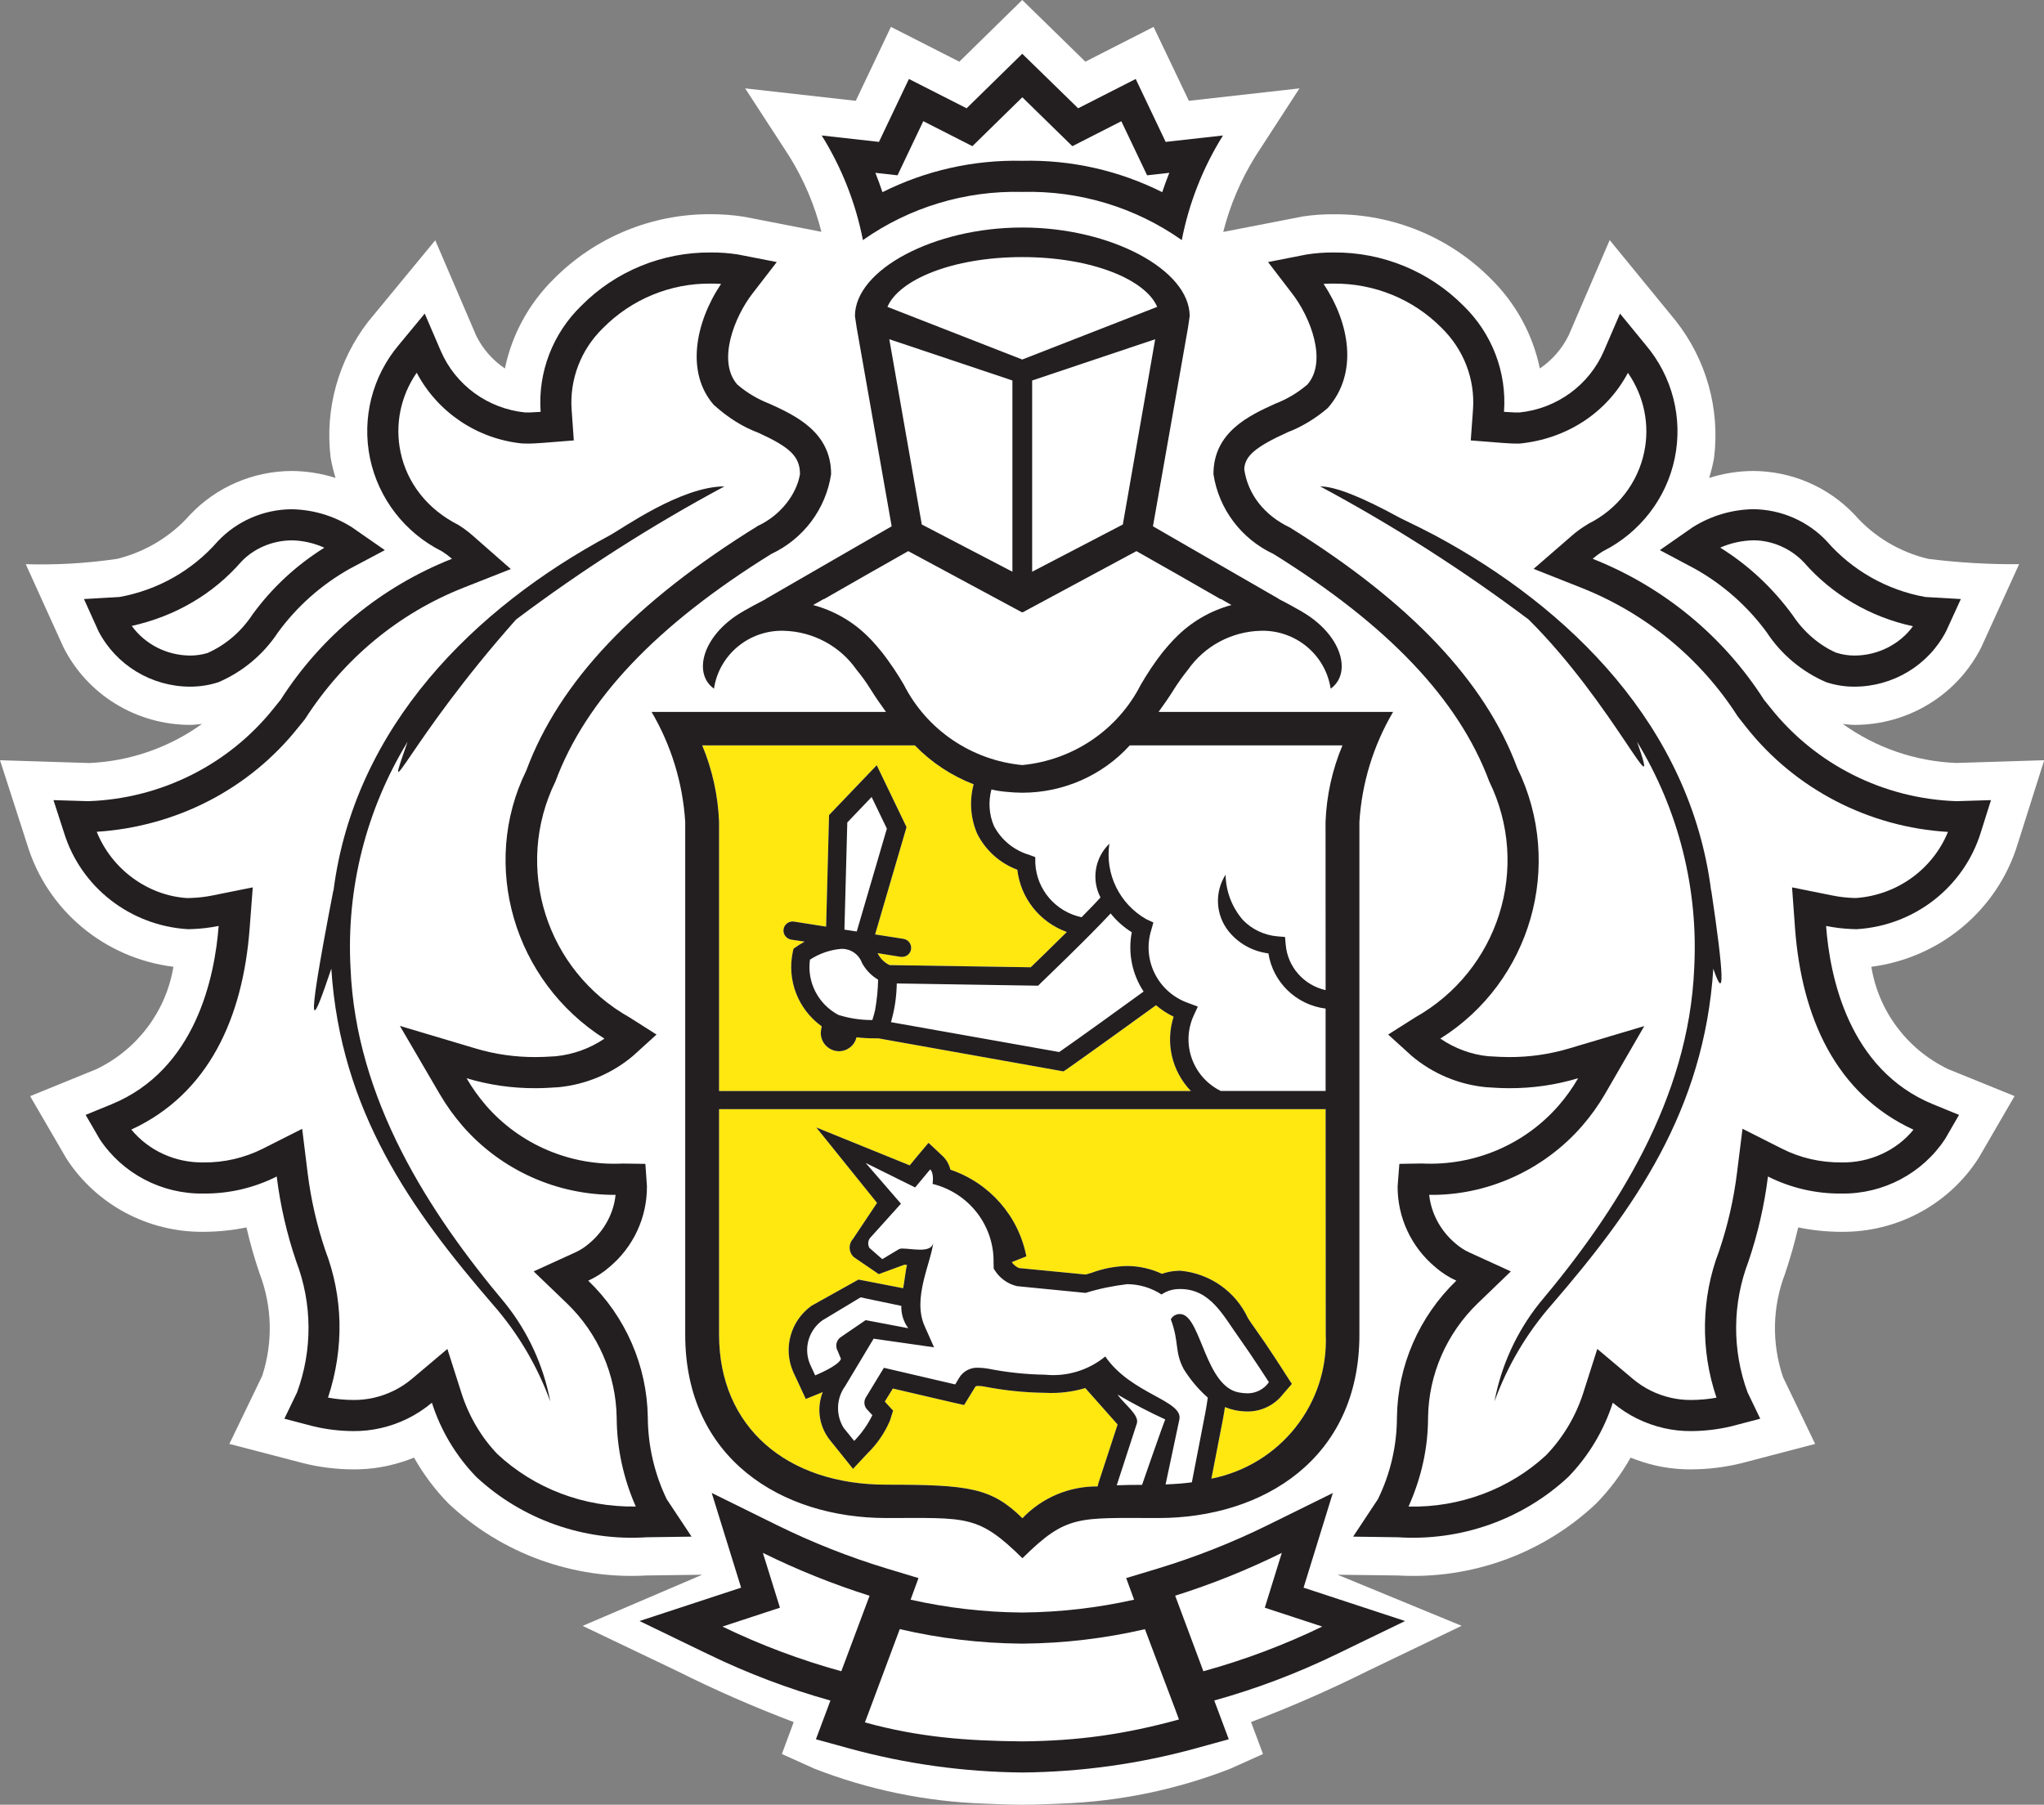 <svg xmlns="http://www.w3.org/2000/svg" xmlns:xlink="http://www.w3.org/1999/xlink" version="1.1" viewBox="6 7 32.84 29"><rect x="6" y="7" width="32.84" height="29" fill="#808080" stroke="none"/>    <!-- Generator: Sketch 54.1 (76490) - https://sketchapp.com -->    <title>icons/banks/44/tinkoff</title>    <desc>Created with Sketch.</desc>    <g id="icons/banks/44/tinkoff" stroke="none" stroke-width="1" fill="none" fill-rule="evenodd">        <path d="M38.843,19.216 L37.433,19.26 C36.775,19.235 36.14,19.016 35.607,18.633 C35.67,18.639 35.732,18.648 35.797,18.648 C36.662,18.648 37.451,18.163 37.834,17.397 L38.44,16.066 C37.954,16.07 37.467,16.041 36.984,15.981 C36.523,15.873 36.107,15.624 35.796,15.27 C35.375,14.825 34.787,14.571 34.17,14.568 C33.929,14.569 33.689,14.607 33.46,14.68 C33.494,14.572 33.521,14.462 33.54,14.351 C33.635,13.567 33.414,12.779 32.924,12.156 L31.862,10.858 L31.205,12.384 C31.1,12.6 30.94,12.785 30.74,12.921 C30.627,12.377 30.356,11.879 29.959,11.486 C29.294,10.812 28.38,10.435 27.427,10.443 C27.262,10.442 27.096,10.453 26.933,10.478 L25.653,10.727 C25.762,10.297 25.937,9.886 26.172,9.508 L26.878,8.42 L25.101,8.62 L24.534,7.432 L23.438,7.991 L22.424,7 L21.413,7.991 L20.314,7.432 L19.749,8.62 L17.972,8.42 L18.68,9.509 C18.914,9.885 19.089,10.296 19.197,10.725 L17.976,10.487 L17.934,10.48 C17.765,10.454 17.595,10.442 17.424,10.442 C16.472,10.435 15.559,10.812 14.894,11.486 C14.497,11.878 14.225,12.377 14.112,12.921 C13.915,12.788 13.756,12.607 13.652,12.396 L12.993,10.861 L11.916,12.168 C11.435,12.79 11.218,13.574 11.312,14.352 C11.331,14.463 11.358,14.573 11.391,14.68 C11.162,14.607 10.923,14.569 10.682,14.568 C10.065,14.572 9.477,14.825 9.055,15.27 C8.747,15.62 8.337,15.867 7.883,15.98 C7.397,16.052 6.905,16.08 6.414,16.066 L7.017,17.396 C7.4,18.162 8.189,18.647 9.054,18.648 C9.119,18.648 9.181,18.639 9.245,18.633 C8.717,19.013 8.088,19.232 7.436,19.261 L6,19.216 L6.435,20.564 C6.754,21.624 7.676,22.397 8.786,22.535 C8.669,23.247 8.21,23.86 7.554,24.178 L6.484,24.614 L7.068,25.618 C7.548,26.359 8.381,26.803 9.27,26.794 C9.502,26.793 9.733,26.77 9.96,26.723 C10.017,26.973 10.088,27.221 10.171,27.464 C10.373,27.992 10.388,28.571 10.213,29.108 L9.685,30.202 L10.863,30.509 C11.13,30.577 11.405,30.611 11.68,30.611 C11.874,30.612 12.068,30.591 12.257,30.547 C12.392,30.516 12.524,30.474 12.652,30.422 C12.804,30.691 12.99,30.94 13.207,31.161 C14.06,31.965 15.212,32.383 16.389,32.316 L17.282,32.304 L15.361,33.126 L16.88,33.852 C17.489,34.157 18.114,34.43 18.752,34.672 L18.562,35.185 L19.086,35.421 C19.955,35.76 20.877,35.95 21.812,35.982 C21.812,35.982 22.216,36 22.438,36 C22.661,36 23.059,35.981 23.059,35.981 C23.987,35.947 24.903,35.758 25.767,35.421 L26.292,35.185 L26.1,34.671 C26.745,34.426 27.377,34.149 27.993,33.841 L29.483,33.125 L27.49,32.304 L28.462,32.316 C29.639,32.384 30.792,31.965 31.645,31.16 C31.861,30.939 32.047,30.691 32.198,30.423 C32.327,30.474 32.46,30.516 32.595,30.548 C32.784,30.591 32.977,30.612 33.171,30.611 C33.444,30.61 33.715,30.577 33.979,30.512 L35.163,30.202 L34.647,29.129 C34.463,28.586 34.475,27.998 34.681,27.463 C34.764,27.217 34.834,26.969 34.891,26.723 C35.12,26.77 35.352,26.794 35.585,26.794 C36.479,26.803 37.313,26.354 37.79,25.607 L38.367,24.613 L37.298,24.179 C36.641,23.862 36.182,23.249 36.066,22.535 C37.173,22.392 38.093,21.621 38.416,20.565 L38.843,19.216 Z" id="Path" fill="#FFFFFF" fill-rule="nonzero"></path>        <path d="M19.469,23.308 C19.646,23.364 19.83,23.392 20.015,23.391 C20.019,23.377 20.026,23.359 20.032,23.337 C20.043,23.301 20.052,23.265 20.06,23.229 C20.089,23.068 20.105,22.905 20.108,22.742 C19.998,22.677 19.908,22.583 19.848,22.471 C19.798,22.333 19.665,22.243 19.517,22.247 C19.337,22.262 19.164,22.322 19.013,22.421 C18.963,22.782 19.145,23.135 19.469,23.308" id="Shape" fill="#FFFFFF" fill-rule="nonzero"></path>        <path d="M27.298,24.823 L17.553,24.823 L17.553,28.446 C17.553,29.929 18.638,30.856 20.239,30.856 C21.576,30.856 21.929,30.908 22.426,31.396 C22.74,31.067 23.178,30.881 23.635,30.885 L23.649,30.828 L23.956,29.89 C23.939,29.869 23.437,29.305 23.437,29.305 C23.227,29.367 23.008,29.393 22.789,29.381 C22.465,29.377 22.141,29.344 21.822,29.282 C21.789,29.275 21.755,29.271 21.721,29.271 C21.677,29.271 21.674,29.274 21.663,29.295 L21.602,29.395 L21.49,29.577 L21.28,29.529 L20.344,29.312 L20.216,29.521 L20.235,29.543 L20.349,29.667 L20.298,29.829 C20.214,30.025 20.091,30.204 19.938,30.355 L19.705,30.602 L19.492,30.336 L19.332,30.138 C19.159,29.919 19.116,29.627 19.219,29.368 L19.21,29.372 L18.946,29.48 L18.827,29.225 L18.744,29.045 C18.578,28.665 18.701,28.223 19.04,27.981 L19.793,27.561 L20.509,27.7 C20.526,27.632 20.552,27.389 20.573,27.327 C20.559,27.324 20.545,27.323 20.532,27.322 L20.119,27.474 L19.721,27.203 C19.679,27.166 19.654,27.113 19.651,27.058 C19.648,27.002 19.668,26.947 19.706,26.906 L20.092,26.329 L19.115,25.117 L20.616,25.726 L20.716,25.604 L20.919,25.364 L21.149,25.58 C21.209,25.639 21.251,25.714 21.269,25.795 C21.899,26.009 22.365,26.541 22.49,27.188 L22.258,27.28 L22.258,27.286 C22.286,27.325 22.324,27.356 22.369,27.376 L23.44,27.48 C23.468,27.475 23.501,27.463 23.539,27.452 C23.722,27.384 23.915,27.347 24.109,27.343 C24.303,27.343 24.494,27.387 24.669,27.469 C24.747,27.441 24.828,27.425 24.91,27.42 L24.962,27.419 C25.437,27.461 25.852,27.752 26.05,28.181 C26.088,28.24 26.126,28.295 26.166,28.349 C26.366,28.629 26.628,29.038 26.638,29.055 L26.756,29.238 L26.612,29.404 C26.477,29.579 26.267,29.681 26.045,29.681 C25.98,29.681 25.915,29.674 25.851,29.662 C25.793,29.651 25.736,29.633 25.681,29.61 C25.673,29.666 25.661,29.733 25.651,29.79 L25.463,30.76 C26.567,30.54 27.347,29.559 27.3,28.446 L27.298,24.823 Z" id="Shape" fill="#FFE710" fill-rule="nonzero"></path>        <path d="M17.553,24.531 L25.133,24.531 C24.827,24.212 24.721,23.755 24.856,23.337 C24.754,23.288 24.659,23.226 24.573,23.153 C24.277,23.369 23.373,24.019 23.137,24.183 L23.086,24.216 L20.111,23.685 L20.051,23.685 C19.954,23.685 19.857,23.679 19.761,23.668 C19.732,23.798 19.615,23.891 19.48,23.892 C19.464,23.892 19.449,23.89 19.433,23.888 C19.274,23.861 19.165,23.713 19.191,23.555 L19.202,23.491 C18.822,23.219 18.64,22.751 18.737,22.297 L18.75,22.244 L18.793,22.213 C18.799,22.209 18.85,22.174 18.928,22.131 L18.711,22.098 C18.631,22.085 18.577,22.01 18.589,21.931 C18.595,21.892 18.616,21.858 18.648,21.835 C18.68,21.812 18.719,21.803 18.758,21.809 L19.273,21.889 L19.32,20.097 L20.086,19.296 L20.565,20.291 L20.06,22.015 L20.515,22.086 C20.596,22.099 20.651,22.174 20.638,22.254 C20.626,22.325 20.564,22.376 20.492,22.375 C20.484,22.376 20.476,22.375 20.468,22.374 L20.098,22.315 C20.103,22.327 20.11,22.333 20.115,22.344 C20.156,22.416 20.218,22.472 20.293,22.507 L22.561,22.543 C22.657,22.451 22.894,22.22 23.14,21.976 C22.704,21.819 22.397,21.432 22.345,20.976 C22.062,20.87 21.831,20.661 21.698,20.392 C21.592,20.143 21.573,19.865 21.643,19.604 C21.286,19.465 20.964,19.251 20.698,18.977 L17.282,18.977 C17.445,19.368 17.537,19.784 17.553,20.206 L17.553,24.531 Z" id="Shape" fill="#FFE710" fill-rule="nonzero"></path>        <path d="M25.742,34.948 L25.215,35.093 C24.308,35.343 23.372,35.473 22.431,35.482 L22.422,35.482 C21.48,35.473 20.544,35.343 19.636,35.093 L19.109,34.948 L19.342,34.326 C18.67,34.138 18.017,33.891 17.389,33.587 L16.275,33.048 L17.907,32.512 L17.435,30.99 L18.479,31.505 C19.049,31.786 19.641,32.02 20.25,32.205 L20.757,32.358 L20.63,32.705 C21.213,32.836 21.809,32.906 22.404,32.911 L22.442,32.911 C23.041,32.905 23.638,32.836 24.221,32.705 L24.094,32.358 L24.601,32.205 C25.21,32.02 25.802,31.786 26.372,31.505 L27.414,30.991 L26.944,32.512 L28.575,33.048 L27.462,33.587 C26.834,33.891 26.181,34.138 25.509,34.325 L25.742,34.948 Z M27.244,33.137 L26.321,32.834 L26.594,31.953 C26.041,32.226 25.469,32.456 24.881,32.641 L25.334,33.855 C25.991,33.674 26.631,33.434 27.244,33.137 Z M24.395,33.179 C23.757,33.327 23.103,33.405 22.447,33.411 L22.404,33.411 C21.748,33.405 21.094,33.327 20.456,33.178 L19.955,34.521 L19.896,34.677 C20.762,34.916 21.528,34.974 22.427,34.982 C23.324,34.974 24.078,34.868 24.942,34.63 L24.884,34.473 L24.395,33.179 Z M18.257,31.953 L18.531,32.834 L17.607,33.137 C18.22,33.434 18.86,33.674 19.517,33.855 L19.971,32.642 C19.383,32.456 18.81,32.226 18.257,31.953 Z" id="Shape" fill="#231F20" fill-rule="nonzero"></path>        <path d="M24.987,10.858 C25.103,10.262 25.327,9.693 25.649,9.177 L24.728,9.28 L24.247,8.269 L23.322,8.74 L22.424,7.864 L21.53,8.74 L20.603,8.269 L20.122,9.28 L19.202,9.177 C19.523,9.693 19.748,10.262 19.864,10.858 C20.61,10.332 21.509,10.06 22.424,10.084 C23.341,10.06 24.24,10.331 24.987,10.858 Z M20.178,10.088 C20.143,9.983 20.105,9.88 20.064,9.777 L20.42,9.817 L20.834,8.947 L21.623,9.349 L22.425,8.563 L23.229,9.349 L24.016,8.948 L24.43,9.817 L24.787,9.777 C24.746,9.879 24.708,9.983 24.673,10.088 C23.98,9.74 23.208,9.565 22.424,9.584 C21.641,9.566 20.87,9.741 20.178,10.088 Z" id="Path" fill="#231F20" fill-rule="nonzero"></path>        <path d="M35.831,21.931 L35.761,21.929 C35.619,21.924 35.478,21.907 35.339,21.879 C35.399,22.69 35.7,24.188 37.059,24.745 L37.475,24.915 L37.251,25.302 C36.885,25.857 36.256,26.189 35.585,26.179 C35.175,26.183 34.77,26.089 34.405,25.905 C34.347,26.369 34.242,26.826 34.092,27.269 C33.833,27.946 33.827,28.692 34.077,29.373 L34.281,29.797 L33.82,29.918 C33.607,29.969 33.389,29.995 33.17,29.996 C33.024,29.997 32.879,29.981 32.736,29.949 C32.432,29.88 32.149,29.74 31.912,29.54 C31.769,29.986 31.525,30.394 31.198,30.732 C30.462,31.417 29.47,31.768 28.461,31.702 L27.74,31.692 L28.139,31.089 C28.339,30.68 28.443,30.231 28.444,29.776 C28.455,28.948 28.798,28.158 29.398,27.579 C29.276,27.523 29.162,27.45 29.06,27.361 C28.673,27.038 28.451,26.561 28.455,26.06 L28.483,25.702 L28.844,25.696 C29.682,25.738 30.493,25.395 31.041,24.766 C31.16,24.63 31.265,24.482 31.355,24.326 C30.995,24.434 30.62,24.488 30.243,24.486 C30.127,24.486 30.004,24.479 29.875,24.47 C29.434,24.427 29.017,24.251 28.681,23.967 L28.303,23.624 L28.735,23.35 C30.08,22.593 30.601,20.935 29.927,19.557 C29.436,18.239 28.301,17.046 26.461,15.902 C25.943,15.66 25.581,15.179 25.496,14.619 C25.496,13.944 26.068,13.678 26.487,13.488 C26.677,13.415 26.853,13.31 27.006,13.178 C27.329,12.807 27.057,12.096 26.756,11.711 L26.373,11.211 L26.994,11.089 C27.137,11.067 27.282,11.056 27.427,11.057 C28.211,11.05 28.964,11.36 29.513,11.913 C29.972,12.359 30.211,12.982 30.164,13.618 C30.223,13.622 30.282,13.625 30.345,13.628 L30.412,13.628 C31.014,13.567 31.535,13.186 31.771,12.635 L32.028,12.039 L32.44,12.542 C32.869,13.047 33.041,13.718 32.907,14.365 C32.773,15.011 32.347,15.561 31.752,15.859 C31.694,15.895 31.64,15.935 31.589,15.979 C32.725,16.429 33.688,17.222 34.341,18.244 L34.45,18.379 C35.173,19.287 36.264,19.835 37.434,19.874 L37.988,19.857 L37.823,20.381 C37.55,21.257 36.756,21.875 35.831,21.931 Z M35.774,21.429 L35.821,21.43 C36.482,21.382 37.052,20.967 37.297,20.368 C36.027,20.292 34.848,19.683 34.062,18.693 L33.92,18.513 C33.323,17.579 32.443,16.855 31.405,16.444 L30.64,16.141 L31.261,15.602 C31.332,15.54 31.407,15.485 31.528,15.412 C31.987,15.182 32.314,14.759 32.417,14.263 C32.509,13.822 32.414,13.365 32.155,12.991 C31.82,13.623 31.182,14.052 30.412,14.128 L30.318,14.127 L30.264,14.125 C30.198,14.121 30.166,14.119 30.125,14.116 L29.63,14.077 L29.666,13.581 C29.701,13.094 29.518,12.615 29.158,12.265 C28.704,11.807 28.081,11.552 27.425,11.557 C27.371,11.557 27.317,11.558 27.265,11.562 C27.684,12.19 27.827,12.996 27.333,13.556 C27.135,13.727 26.909,13.861 26.694,13.943 C26.162,14.184 25.996,14.333 25.991,14.544 C26.05,14.938 26.306,15.278 26.725,15.477 C28.654,16.677 29.862,17.949 30.376,19.337 C31.143,20.904 30.591,22.781 29.141,23.689 C29.372,23.847 29.639,23.945 29.907,23.972 C30.065,23.982 30.157,23.986 30.246,23.986 C30.573,23.987 30.899,23.941 31.212,23.847 L32.418,23.488 L31.788,24.577 C31.681,24.761 31.557,24.934 31.418,25.094 C30.794,25.81 29.883,26.214 28.962,26.2 C28.995,26.501 29.145,26.78 29.388,26.984 C29.454,27.041 29.527,27.089 29.606,27.125 L30.274,27.43 L29.745,27.94 C29.241,28.425 28.953,29.088 28.944,29.777 C28.943,30.256 28.844,30.729 28.63,31.209 C29.454,31.228 30.254,30.927 30.839,30.385 C31.112,30.102 31.316,29.76 31.436,29.387 L31.663,28.676 L32.234,29.157 C32.41,29.306 32.62,29.41 32.847,29.461 C32.952,29.485 33.06,29.497 33.168,29.496 C33.307,29.496 33.446,29.483 33.578,29.459 C33.317,28.689 33.333,27.852 33.618,27.108 C33.758,26.697 33.855,26.273 33.908,25.843 L33.996,25.138 L34.63,25.458 C34.924,25.607 35.25,25.682 35.592,25.679 C36.047,25.686 36.476,25.482 36.743,25.153 C35.497,24.579 34.947,23.353 34.84,21.916 L34.792,21.259 L35.438,21.389 C35.55,21.412 35.664,21.425 35.774,21.429 Z M33.493,21.321 L33.493,21.301 C33.702,22.696 33.714,23.118 33.527,22.566 C33.379,24.85 32.252,26.434 30.934,27.96 C30.531,28.419 30.218,28.948 30.011,29.52 C30.119,28.943 30.367,28.401 30.734,27.94 C31.964,26.479 33.133,24.66 33.22,22.558 C33.288,21.282 32.969,20.014 32.302,18.919 C32.726,20.131 31.926,18.313 30.56,16.955 C29.501,16.159 28.381,15.444 27.211,14.816 C27.45,14.816 27.877,14.984 28.491,15.321 C28.734,15.438 28.922,15.532 29.055,15.603 C31.218,16.764 33.161,18.675 33.493,21.321 Z" id="Shape" fill="#231F20" fill-rule="nonzero"></path>        <path d="M33.234,16.141 L32.668,15.84 L33.193,15.474 C33.485,15.289 33.823,15.188 34.17,15.182 C34.619,15.187 35.047,15.374 35.352,15.699 C35.76,16.167 36.318,16.482 36.932,16.593 L37.504,16.626 L37.267,17.144 C36.984,17.689 36.417,18.032 35.797,18.034 C35.641,18.035 35.486,18.01 35.338,17.961 C34.95,17.793 34.619,17.516 34.388,17.165 C34.082,16.746 33.688,16.396 33.234,16.141 Z M34.178,15.682 C33.988,15.685 33.802,15.727 33.638,15.8 C34.088,16.08 34.481,16.445 34.805,16.89 C34.983,17.16 35.237,17.372 35.496,17.486 C35.592,17.518 35.693,17.534 35.796,17.534 C36.176,17.533 36.528,17.349 36.734,17.063 C36.051,16.916 35.434,16.554 34.987,16.041 C34.776,15.816 34.478,15.685 34.178,15.682 Z" id="Combined-Shape" fill="#231F20" fill-rule="nonzero"></path>        <path d="M16.711,31.089 L17.111,31.692 L16.389,31.702 C15.38,31.768 14.388,31.417 13.652,30.732 C13.325,30.394 13.081,29.986 12.939,29.54 C12.701,29.74 12.418,29.881 12.113,29.949 C11.971,29.981 11.826,29.997 11.68,29.996 C11.461,29.995 11.243,29.969 11.031,29.918 L10.569,29.797 L10.773,29.373 C11.023,28.692 11.018,27.946 10.759,27.269 C10.608,26.826 10.503,26.369 10.446,25.905 C10.081,26.089 9.677,26.183 9.268,26.179 C8.597,26.189 7.967,25.858 7.6,25.302 L7.376,24.915 L7.791,24.745 C9.15,24.188 9.451,22.69 9.513,21.879 C9.374,21.907 9.233,21.924 9.091,21.929 L9.019,21.931 C8.094,21.875 7.3,21.258 7.029,20.381 L6.859,19.857 L7.416,19.874 C8.585,19.835 9.677,19.288 10.4,18.379 L10.509,18.244 C11.162,17.221 12.126,16.428 13.262,15.979 C13.211,15.935 13.157,15.895 13.1,15.859 C12.505,15.561 12.08,15.011 11.945,14.365 C11.811,13.719 11.981,13.048 12.408,12.542 L12.824,12.039 L13.08,12.635 C13.316,13.187 13.837,13.568 14.44,13.628 L14.506,13.628 C14.568,13.625 14.627,13.622 14.686,13.618 C14.641,12.982 14.88,12.359 15.34,11.913 C15.888,11.359 16.64,11.05 17.424,11.057 C17.568,11.056 17.713,11.067 17.856,11.089 L18.48,11.211 L18.094,11.711 C17.794,12.096 17.521,12.807 17.845,13.178 C17.998,13.31 18.174,13.415 18.364,13.488 C18.782,13.678 19.353,13.944 19.353,14.619 C19.269,15.179 18.908,15.66 18.391,15.902 C16.548,17.046 15.414,18.239 14.924,19.557 C14.249,20.935 14.771,22.594 16.117,23.35 L16.548,23.624 L16.17,23.967 C15.833,24.251 15.416,24.427 14.975,24.47 C14.846,24.479 14.724,24.486 14.606,24.486 C14.23,24.488 13.856,24.434 13.496,24.326 C13.587,24.482 13.692,24.629 13.81,24.766 C14.357,25.394 15.167,25.738 16.005,25.697 L16.369,25.702 L16.394,26.06 C16.398,26.561 16.177,27.038 15.79,27.361 C15.688,27.45 15.574,27.523 15.451,27.579 C16.052,28.157 16.396,28.948 16.408,29.777 C16.411,30.231 16.514,30.679 16.711,31.089 Z M13.992,30.366 C14.588,30.92 15.379,31.221 16.215,31.208 C16.016,30.758 15.911,30.273 15.908,29.783 C15.898,29.088 15.61,28.425 15.105,27.94 L14.574,27.43 L15.244,27.124 C15.323,27.089 15.396,27.041 15.469,26.978 C15.712,26.775 15.862,26.487 15.89,26.2 C14.95,26.206 14.05,25.803 13.432,25.093 C13.294,24.933 13.17,24.761 13.064,24.579 L12.425,23.485 L13.639,23.847 C13.951,23.941 14.277,23.987 14.606,23.986 C14.694,23.986 14.784,23.982 14.926,23.973 C15.212,23.945 15.485,23.844 15.711,23.69 C14.254,22.765 13.71,20.899 14.455,19.383 C14.989,17.948 16.197,16.675 18.179,15.449 C18.545,15.278 18.8,14.939 18.853,14.619 C18.853,14.332 18.687,14.184 18.186,13.955 C17.941,13.862 17.715,13.727 17.468,13.506 C17.018,12.992 17.166,12.189 17.585,11.562 C17.531,11.558 17.476,11.557 17.419,11.557 C16.771,11.551 16.148,11.807 15.688,12.272 C15.334,12.616 15.15,13.094 15.184,13.582 L15.219,14.077 L14.725,14.116 C14.684,14.119 14.652,14.121 14.586,14.125 C14.559,14.126 14.559,14.126 14.506,14.128 L14.39,14.126 C13.665,14.053 13.029,13.623 12.695,12.989 C12.438,13.36 12.342,13.819 12.435,14.263 C12.538,14.759 12.865,15.182 13.363,15.434 C13.444,15.484 13.52,15.541 13.592,15.604 L14.207,16.144 L13.446,16.444 C12.407,16.855 11.527,17.579 10.898,18.558 L10.791,18.69 C10.008,19.675 8.841,20.282 7.554,20.366 C7.799,20.972 8.376,21.391 9.007,21.431 L9.073,21.429 C9.188,21.425 9.302,21.412 9.414,21.389 L10.061,21.259 L10.011,21.917 C9.903,23.353 9.354,24.576 8.11,25.151 C8.389,25.489 8.814,25.686 9.273,25.679 C9.602,25.682 9.928,25.606 10.221,25.459 L10.855,25.139 L10.942,25.844 C10.995,26.274 11.093,26.697 11.226,27.09 C11.513,27.839 11.533,28.66 11.27,29.458 C11.406,29.483 11.544,29.496 11.683,29.496 C11.791,29.497 11.898,29.485 12.004,29.461 C12.23,29.41 12.44,29.306 12.617,29.158 L13.188,28.676 L13.415,29.388 C13.534,29.761 13.738,30.102 13.992,30.366 Z M12.549,18.919 C11.881,20.014 11.562,21.282 11.632,22.558 C11.718,24.66 12.886,26.479 14.114,27.94 C14.483,28.4 14.732,28.942 14.841,29.52 C14.633,28.948 14.32,28.419 13.917,27.96 C12.599,26.434 11.472,24.85 11.323,22.566 C11.043,23.393 10.855,23.9 11.357,21.301 L11.357,21.321 C11.69,18.675 13.632,16.764 15.796,15.603 C15.994,15.497 16.941,14.816 17.639,14.816 C16.469,15.444 15.35,16.159 14.291,16.955 C12.549,18.919 12.124,20.131 12.549,18.919 Z" id="Shape" fill="#231F20" fill-rule="nonzero"></path>        <path d="M9.513,17.961 C9.365,18.01 9.209,18.034 9.053,18.034 C8.434,18.032 7.867,17.689 7.583,17.144 L7.349,16.626 L7.92,16.593 C8.534,16.482 9.091,16.167 9.498,15.699 C9.804,15.374 10.232,15.187 10.682,15.183 C11.028,15.188 11.366,15.289 11.656,15.474 L12.183,15.84 L11.616,16.141 C11.162,16.397 10.769,16.746 10.464,17.165 C10.232,17.516 9.902,17.793 9.513,17.961 Z M9.056,17.534 C9.151,17.534 9.245,17.52 9.335,17.493 C9.626,17.363 9.873,17.153 10.06,16.87 C10.369,16.446 10.757,16.085 11.211,15.801 C11.044,15.726 10.863,15.685 10.686,15.683 C10.373,15.685 10.075,15.815 9.875,16.028 C9.427,16.541 8.828,16.899 8.117,17.058 C8.331,17.353 8.679,17.532 9.056,17.534 Z" id="Shape" fill="#231F20" fill-rule="nonzero"></path>        <path d="M25.114,12.08 C25.114,11.331 23.838,10.656 22.429,10.656 L22.421,10.656 C21.012,10.656 19.736,11.331 19.736,12.08 L19.764,12.265 L20.326,15.457 L19.761,15.782 L18.299,16.626 L18.305,16.626 C18.305,16.626 17.976,16.793 17.823,16.896 C17.266,17.278 17.148,17.836 17.471,18.066 C17.553,17.519 18.037,17.119 18.596,17.136 C19.063,17.149 19.496,17.381 19.761,17.761 C19.841,17.858 19.915,17.96 19.981,18.066 C20.066,18.203 20.151,18.324 20.235,18.44 L16.469,18.44 C16.785,18.979 16.97,19.584 17.009,20.206 L17.009,28.446 C17.009,30.441 18.561,31.393 20.239,31.393 C21.536,31.393 21.711,31.334 22.427,32.039 C23.139,31.334 23.314,31.393 24.612,31.393 C26.291,31.393 27.841,30.441 27.841,28.446 L27.841,20.206 C27.88,19.583 28.065,18.979 28.382,18.44 L24.614,18.44 C24.698,18.324 24.783,18.203 24.868,18.066 C24.935,17.961 25.008,17.859 25.087,17.761 C25.353,17.381 25.787,17.148 26.255,17.136 C26.813,17.12 27.296,17.519 27.379,18.066 C27.702,17.836 27.585,17.278 27.025,16.896 C26.875,16.793 26.546,16.626 26.546,16.626 L26.551,16.626 L25.087,15.782 L24.524,15.457 L25.087,12.265 L25.114,12.08 Z M20.288,12.451 L22.266,13.114 L22.266,16.187 L20.81,15.428 L20.288,12.451 Z M20.698,18.977 C20.963,19.251 21.286,19.465 21.643,19.603 C21.573,19.865 21.592,20.143 21.698,20.392 C21.831,20.661 22.062,20.87 22.345,20.976 C22.397,21.431 22.704,21.819 23.14,21.976 C22.895,22.22 22.657,22.45 22.56,22.543 L20.293,22.508 C20.218,22.472 20.156,22.415 20.115,22.344 C20.111,22.333 20.103,22.327 20.099,22.316 L20.468,22.375 C20.476,22.375 20.484,22.376 20.492,22.376 C20.564,22.377 20.626,22.325 20.638,22.254 C20.65,22.174 20.596,22.099 20.515,22.086 L20.06,22.015 L20.565,20.291 L20.086,19.296 L19.32,20.097 L19.273,21.89 L18.758,21.809 C18.719,21.803 18.68,21.812 18.648,21.835 C18.616,21.858 18.595,21.892 18.589,21.931 C18.577,22.01 18.631,22.085 18.712,22.099 L18.927,22.131 C18.85,22.174 18.799,22.209 18.793,22.214 L18.749,22.244 L18.737,22.297 C18.641,22.751 18.822,23.219 19.202,23.492 L19.191,23.555 C19.166,23.713 19.274,23.861 19.433,23.888 C19.449,23.89 19.464,23.892 19.48,23.892 C19.615,23.891 19.731,23.798 19.761,23.668 C19.857,23.68 19.954,23.685 20.051,23.685 L20.112,23.685 L23.086,24.216 L23.137,24.183 C23.373,24.019 24.277,23.368 24.573,23.153 C24.659,23.226 24.754,23.288 24.856,23.337 C24.721,23.755 24.827,24.212 25.133,24.531 L17.553,24.531 L17.553,20.206 C17.536,19.784 17.445,19.367 17.282,18.977 L20.698,18.977 Z M24.374,22.933 C24.073,23.152 23.299,23.711 23.018,23.905 L20.315,23.425 C20.322,23.401 20.328,23.377 20.334,23.354 C20.381,23.174 20.405,22.989 20.408,22.803 L22.679,22.839 L22.723,22.795 C22.757,22.761 23.477,22.074 23.844,21.678 C23.939,21.797 24.054,21.899 24.184,21.98 C24.12,22.31 24.188,22.652 24.374,22.933 L24.374,22.933 Z M19.848,22.471 C19.908,22.583 19.998,22.677 20.108,22.742 C20.105,22.905 20.089,23.068 20.06,23.229 C20.052,23.267 20.042,23.302 20.032,23.337 C20.026,23.359 20.02,23.377 20.015,23.391 C19.83,23.392 19.646,23.364 19.469,23.308 C19.145,23.135 18.963,22.782 19.013,22.421 C19.164,22.322 19.337,22.262 19.517,22.247 C19.665,22.243 19.798,22.333 19.848,22.471 L19.848,22.471 Z M19.567,21.938 L19.613,20.216 L20.004,19.807 L20.249,20.315 L19.765,21.968 L19.567,21.938 Z M24.349,30.86 C24.201,30.86 24.065,30.862 23.942,30.867 L24.264,29.877 C24.314,29.74 24.06,29.563 23.955,29.409 C24.204,29.555 24.459,29.688 24.722,29.809 C24.702,29.841 24.349,30.86 24.349,30.86 L24.349,30.86 Z M25.359,29.735 L25.149,30.819 C25.015,30.838 24.873,30.847 24.727,30.853 L24.948,29.811 C25.015,29.502 24.174,29.405 23.758,28.797 C23.488,29.019 23.139,29.125 22.79,29.09 C22.483,29.085 22.177,29.053 21.877,28.993 C21.825,28.984 21.773,28.979 21.72,28.978 C21.593,28.97 21.472,29.034 21.408,29.144 L21.347,29.246 L20.201,28.979 L19.917,29.446 C19.871,29.512 19.88,29.601 19.938,29.656 L20.016,29.74 C19.941,29.893 19.843,30.032 19.724,30.154 L19.554,29.944 C19.425,29.734 19.436,29.468 19.581,29.27 L20.036,28.511 L21.007,28.65 L20.856,28.31 C20.653,27.86 20.962,27.289 20.995,26.959 C20.984,27.059 20.891,27.081 20.784,27.081 C20.686,27.081 20.577,27.063 20.504,27.063 C20.481,27.061 20.458,27.065 20.438,27.076 L20.175,27.233 L19.968,27.052 C19.935,26.993 19.946,26.92 19.996,26.874 L20.475,26.342 L19.908,25.687 L20.703,26.081 L20.945,25.791 C21.012,25.855 20.983,26.024 20.983,26.024 C21.57,26.169 21.978,26.698 21.963,27.297 C21.965,27.324 21.965,27.355 21.965,27.384 C21.965,27.384 21.971,27.395 21.983,27.413 C22.064,27.541 22.192,27.632 22.34,27.667 L23.438,27.775 L23.442,27.775 C23.66,27.708 23.883,27.662 24.11,27.635 C24.306,27.636 24.498,27.694 24.662,27.801 C24.739,27.748 24.83,27.718 24.924,27.714 C24.936,27.713 24.949,27.713 24.962,27.713 C25.454,27.713 25.659,28.153 25.923,28.518 C26.121,28.797 26.387,29.21 26.387,29.21 C26.31,29.322 26.182,29.389 26.045,29.389 C25.998,29.389 25.95,29.384 25.904,29.375 C25.376,29.279 25.299,28.205 24.998,28.121 C24.983,28.117 24.966,28.115 24.95,28.115 C24.892,28.116 24.838,28.149 24.811,28.2 C24.948,28.566 24.868,28.714 25.016,28.996 C25.122,29.168 25.253,29.324 25.405,29.458 C25.405,29.458 25.383,29.617 25.359,29.735 L25.359,29.735 Z M19.46,28.711 L19.511,28.836 C19.477,28.946 19.097,29.101 19.097,29.101 L19.015,28.923 C18.908,28.671 18.989,28.38 19.211,28.218 L19.827,27.847 L20.481,27.984 C20.477,28.113 20.516,28.239 20.593,28.343 L19.908,28.213 L19.498,28.493 C19.433,28.546 19.417,28.639 19.46,28.711 L19.46,28.711 Z M25.463,30.76 L25.651,29.79 C25.661,29.733 25.673,29.666 25.681,29.61 C25.736,29.633 25.793,29.65 25.851,29.662 C25.915,29.674 25.98,29.681 26.045,29.681 C26.267,29.681 26.477,29.579 26.612,29.404 L26.756,29.238 L26.638,29.056 C26.627,29.037 26.366,28.629 26.166,28.35 C26.126,28.295 26.088,28.24 26.05,28.181 C25.852,27.752 25.437,27.461 24.962,27.419 L24.911,27.421 C24.828,27.425 24.747,27.441 24.669,27.469 C24.494,27.387 24.303,27.344 24.11,27.343 C23.915,27.347 23.722,27.384 23.54,27.452 C23.501,27.463 23.468,27.475 23.441,27.48 L22.369,27.376 C22.325,27.355 22.287,27.324 22.258,27.285 L22.258,27.28 L22.49,27.188 C22.365,26.541 21.9,26.009 21.269,25.795 C21.251,25.714 21.209,25.639 21.149,25.58 L20.918,25.364 L20.716,25.604 L20.616,25.726 L19.115,25.117 L20.091,26.329 L19.706,26.906 C19.668,26.948 19.648,27.002 19.651,27.058 C19.654,27.113 19.679,27.166 19.721,27.203 L20.119,27.474 L20.532,27.322 C20.545,27.323 20.559,27.324 20.573,27.327 C20.552,27.389 20.527,27.632 20.51,27.7 L19.793,27.561 L19.04,27.981 C18.701,28.223 18.578,28.666 18.744,29.045 L18.828,29.225 L18.946,29.48 L19.21,29.373 L19.219,29.368 C19.117,29.626 19.159,29.919 19.332,30.138 L19.492,30.337 L19.705,30.603 L19.938,30.354 C20.092,30.204 20.214,30.025 20.298,29.829 L20.349,29.667 L20.235,29.543 L20.216,29.521 L20.345,29.312 L21.28,29.53 L21.49,29.577 L21.602,29.395 L21.663,29.295 C21.675,29.274 21.677,29.271 21.721,29.271 C21.755,29.271 21.789,29.275 21.822,29.282 C22.141,29.344 22.465,29.377 22.79,29.381 C23.008,29.393 23.227,29.367 23.437,29.305 C23.437,29.305 23.939,29.869 23.956,29.89 L23.649,30.828 L23.635,30.885 C23.178,30.881 22.74,31.066 22.427,31.396 C21.929,30.908 21.576,30.857 20.239,30.857 C18.638,30.857 17.553,29.929 17.553,28.446 L17.553,24.823 L27.298,24.823 L27.3,28.446 C27.347,29.559 26.567,30.541 25.463,30.76 L25.463,30.76 Z M27.569,18.977 C27.405,19.367 27.313,19.783 27.297,20.206 L27.298,22.91 C26.946,22.831 26.687,22.535 26.657,22.18 L26.646,22.056 L26.523,22.046 C26.313,22.028 26.117,21.935 25.971,21.785 C25.794,21.582 25.695,21.323 25.691,21.055 C25.512,21.336 25.53,21.698 25.736,21.96 C25.894,22.159 26.125,22.288 26.379,22.32 C26.452,22.785 26.826,23.147 27.298,23.207 L27.298,24.53 L25.612,24.53 C25.162,24.306 24.971,23.771 25.179,23.318 L25.245,23.175 L25.096,23.119 C24.609,22.951 24.344,22.431 24.497,21.944 L24.531,21.823 L24.416,21.77 C23.986,21.524 23.751,21.043 23.824,20.557 C23.59,20.783 23.532,21.133 23.681,21.421 C23.601,21.511 23.494,21.62 23.377,21.739 C22.96,21.65 22.656,21.295 22.634,20.874 L22.633,20.773 L22.538,20.737 C22.292,20.665 22.087,20.497 21.969,20.272 C21.89,20.087 21.877,19.881 21.929,19.686 C22.009,19.705 22.09,19.717 22.172,19.724 C22.254,19.733 22.337,19.737 22.419,19.738 L22.431,19.738 C23.088,19.736 23.713,19.46 24.152,18.977 L27.569,18.977 Z M24.942,16.244 L25.608,16.626 L25.618,16.626 L25.785,16.722 C25.44,16.815 25.127,17 24.88,17.255 C24.871,17.263 24.864,17.272 24.854,17.281 C24.799,17.339 24.744,17.402 24.691,17.467 C24.682,17.479 24.671,17.492 24.66,17.506 C24.609,17.572 24.56,17.639 24.513,17.709 C24.506,17.721 24.497,17.733 24.489,17.744 C24.434,17.826 24.381,17.913 24.328,18.003 C23.96,18.728 23.241,19.215 22.424,19.294 C21.608,19.215 20.89,18.728 20.522,18.003 C20.47,17.915 20.418,17.83 20.363,17.748 C20.352,17.733 20.342,17.717 20.332,17.704 C20.286,17.636 20.239,17.571 20.192,17.509 C20.18,17.492 20.168,17.479 20.156,17.464 C20.105,17.402 20.052,17.34 19.999,17.283 C19.987,17.274 19.98,17.263 19.97,17.254 C19.722,16.998 19.409,16.815 19.064,16.722 L19.233,16.626 L19.241,16.626 L19.908,16.244 L20.592,15.856 L22.421,16.84 L22.424,16.836 L22.43,16.84 L24.258,15.856 L24.942,16.244 Z M24.04,15.428 L22.583,16.187 L22.583,13.114 L24.56,12.451 L24.04,15.428 Z M22.424,12.777 L20.258,11.931 C20.442,11.499 21.292,11.132 22.424,11.131 C23.559,11.132 24.408,11.499 24.592,11.931 L22.424,12.777 Z" id="Shape" fill="#231F20" fill-rule="nonzero"></path>    </g></svg>